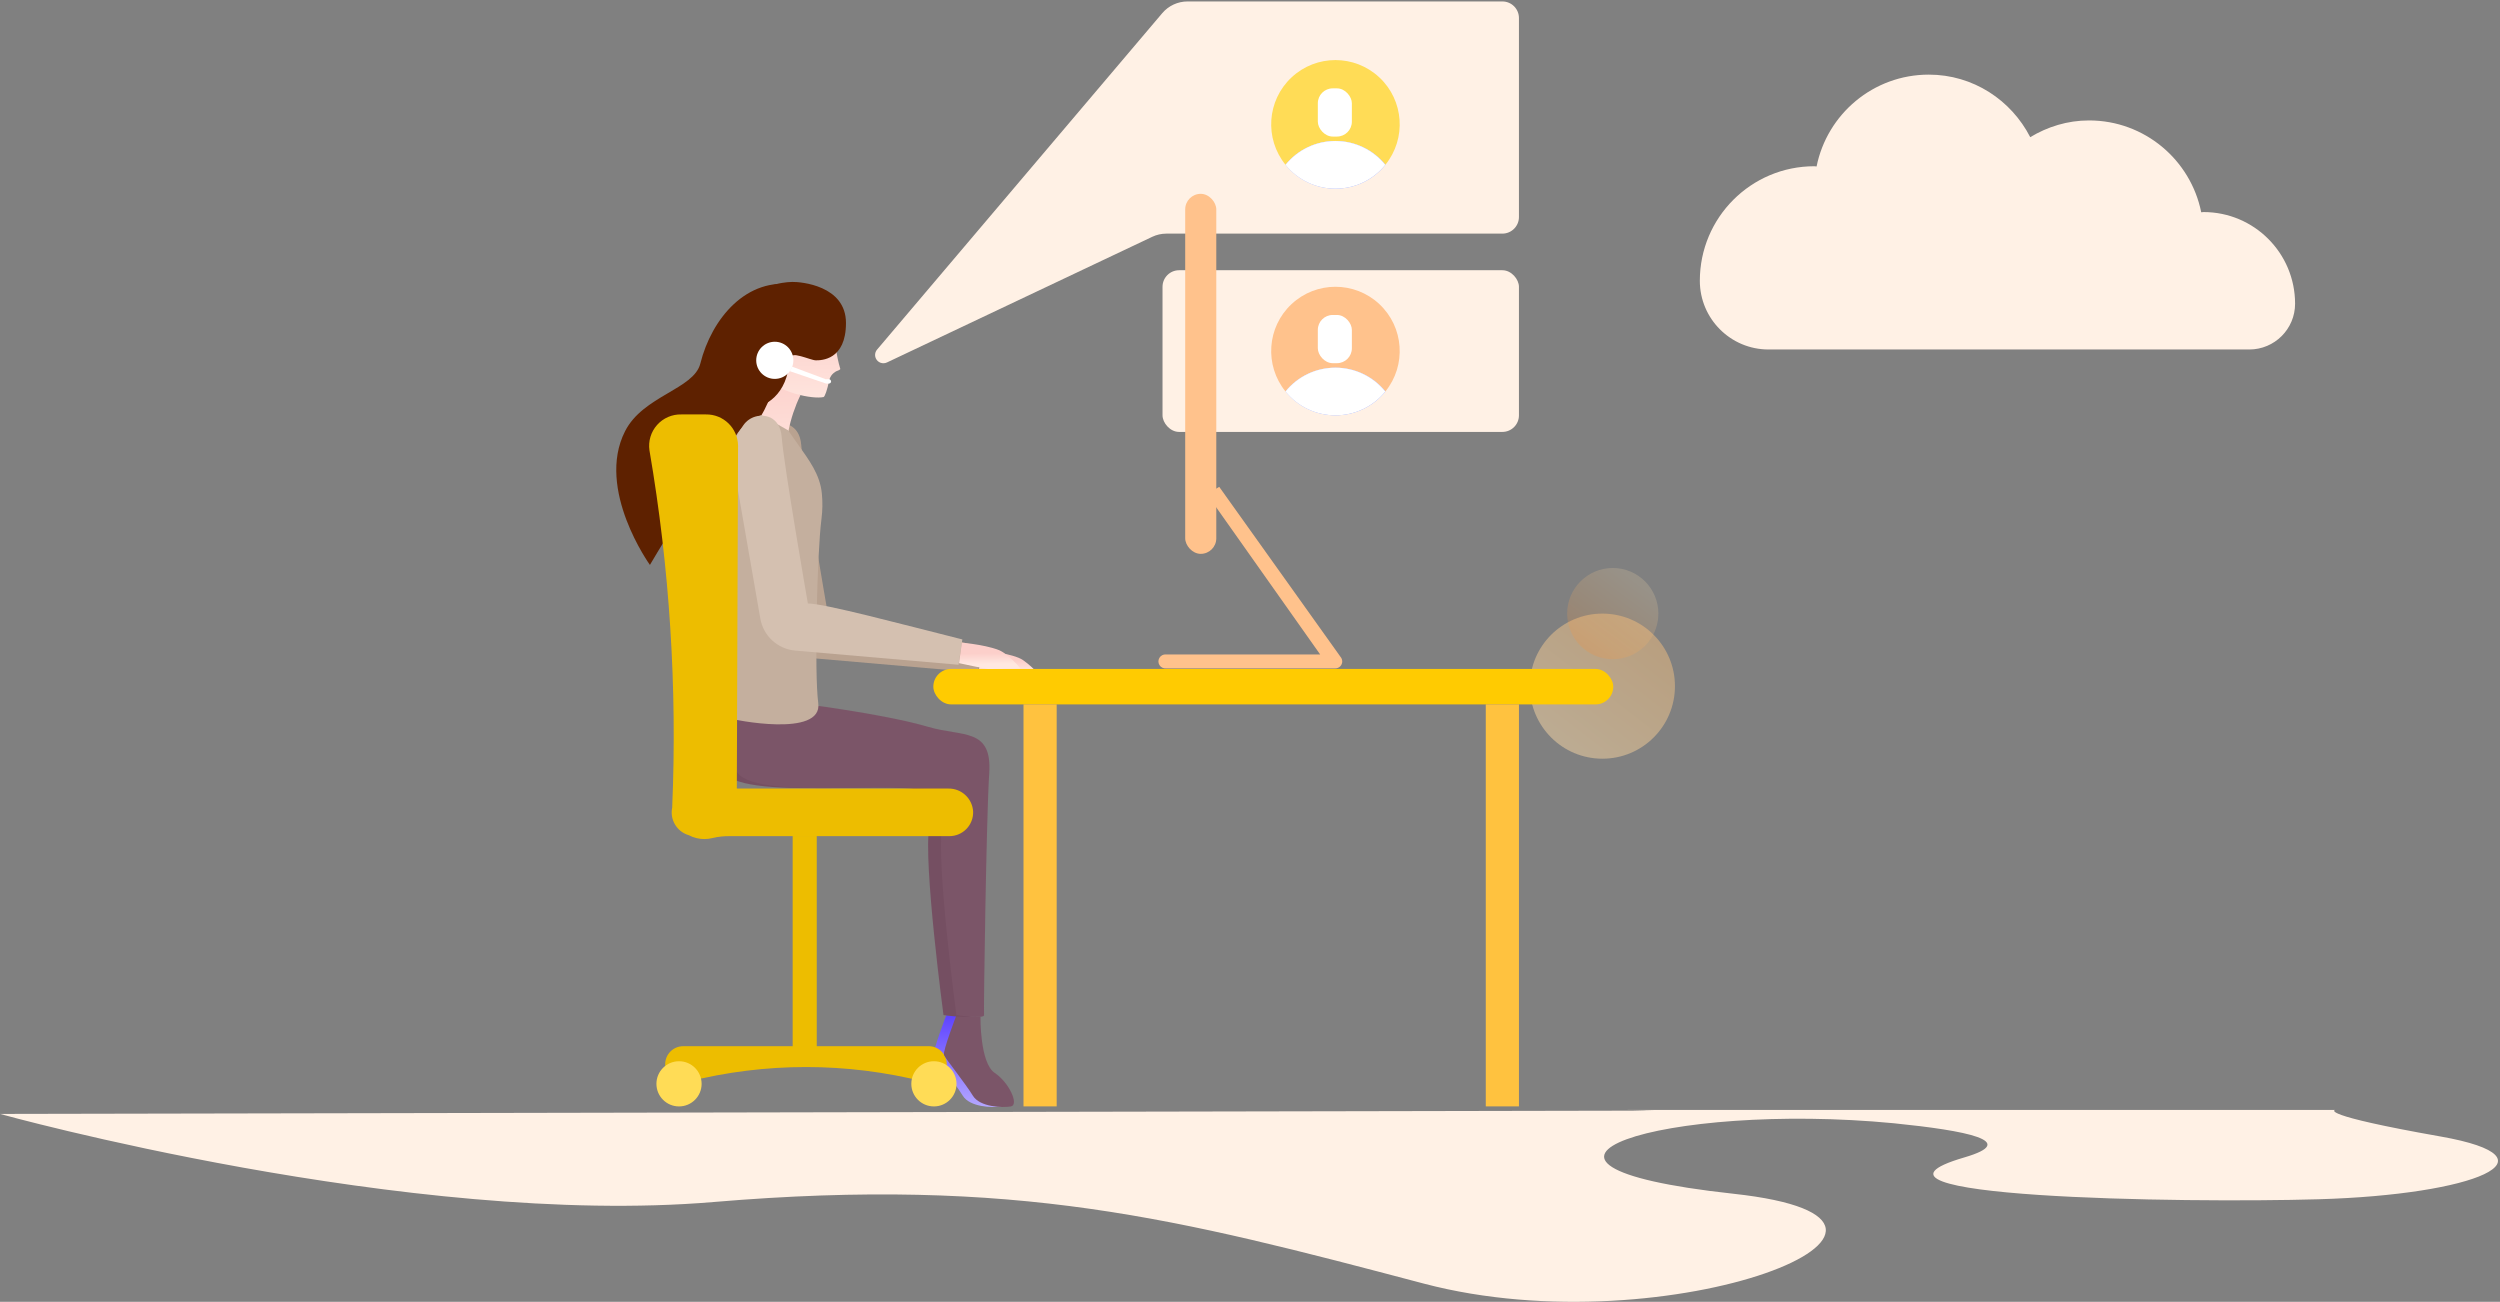 <?xml version="1.0" encoding="UTF-8"?>
<svg width="603px" height="314px" viewBox="0 0 603 314" version="1.1" xmlns="http://www.w3.org/2000/svg" xmlns:xlink="http://www.w3.org/1999/xlink">
    <rect x="0" y="0" width="603" height="314" fill="#808080" stroke="none"/>
    <!-- Generator: Sketch 56.2 (81672) - https://sketch.com -->
    <title>Illustration</title>
    <desc>Created with Sketch.</desc>
    <defs>
        <linearGradient x1="-8.216%" y1="126.906%" x2="89.812%" y2="0%" id="linearGradient-1">
            <stop stop-color="#FCE3B7" offset="0%"></stop>
            <stop stop-color="#F0BA79" offset="100%"></stop>
        </linearGradient>
        <linearGradient x1="20.394%" y1="128.09%" x2="94.104%" y2="28.726%" id="linearGradient-2">
            <stop stop-color="#FF7700" offset="0%"></stop>
            <stop stop-color="#FADBAA" offset="100%"></stop>
        </linearGradient>
        <linearGradient x1="53.801%" y1="170.948%" x2="48.211%" y2="2.017%" id="linearGradient-3">
            <stop stop-color="#FFE8E1" offset="0%"></stop>
            <stop stop-color="#FCCFCA" offset="100%"></stop>
        </linearGradient>
        <linearGradient x1="52.975%" y1="117.855%" x2="47.412%" y2="-2.185%" id="linearGradient-4">
            <stop stop-color="#FFE8E1" offset="0%"></stop>
            <stop stop-color="#FCCFCA" offset="100%"></stop>
        </linearGradient>
        <linearGradient x1="51.862%" y1="220.494%" x2="49.281%" y2="-3.114%" id="linearGradient-5">
            <stop stop-color="#FFFFFF" offset="15%"></stop>
            <stop stop-color="#5C40FF" offset="100%"></stop>
        </linearGradient>
        <linearGradient x1="50.574%" y1="81.606%" x2="49.156%" y2="39.967%" id="linearGradient-6">
            <stop stop-color="#FFE8E1" offset="0%"></stop>
            <stop stop-color="#FCCFCA" offset="100%"></stop>
        </linearGradient>
        <linearGradient x1="50.641%" y1="81.548%" x2="49.223%" y2="39.909%" id="linearGradient-7">
            <stop stop-color="#FFE8E1" offset="0%"></stop>
            <stop stop-color="#FCCFCA" offset="100%"></stop>
        </linearGradient>
        <linearGradient x1="-111.337%" y1="-105.796%" x2="86.794%" y2="85.359%" id="linearGradient-8">
            <stop stop-color="#FFFFFF" offset="15%"></stop>
            <stop stop-color="#758FFF" offset="100%"></stop>
        </linearGradient>
        <linearGradient x1="-111.337%" y1="-105.816%" x2="86.794%" y2="85.359%" id="linearGradient-9">
            <stop stop-color="#FFFFFF" offset="15%"></stop>
            <stop stop-color="#758FFF" offset="100%"></stop>
        </linearGradient>
    </defs>
    <g id="插画" stroke="none" stroke-width="1" fill="none" fill-rule="evenodd">
        <g transform="translate(-1911, -2512)" id="编组-131">
            <g transform="translate(1911, 2512)">
                <g id="Illustration">
                    <circle id="Oval" fill="url(#linearGradient-1)" fill-rule="nonzero" opacity="0.5" cx="386.5" cy="165.5" r="17.5"></circle>
                    <path d="M553.575,73.251 C553.575,61.042 543.685,51.148 531.486,51.148 C531.297,51.148 531.123,51.198 530.935,51.203 C528.398,38.568 517.252,29.049 503.876,29.049 C498.667,29.049 493.85,30.577 489.693,33.085 C485.114,24.166 475.932,18 465.221,18 C451.844,18 440.698,27.519 438.161,40.154 C437.973,40.151 437.799,40.099 437.61,40.099 C422.361,40.099 410,52.467 410,67.723 C410,67.724 410,67.726 410,67.728 C410.002,76.881 417.417,84.297 426.567,84.297 L542.531,84.297 C548.629,84.296 553.575,79.351 553.575,73.251 Z" id="Path" fill="#FFF1E5" fill-rule="nonzero"></path>
                    <circle id="Oval-Copy-2" fill="url(#linearGradient-2)" fill-rule="nonzero" opacity="0.2" cx="389" cy="148" r="11"></circle>
                    <rect id="Rectangle" fill="#FFF1E5" x="280.4" y="65.18" width="85.97" height="39" rx="4"></rect>
                    <path d="M184,104.46 C185.46,102.337 188.23,101.562 190.58,102.62 C191.92,103.33 193.06,104.71 193.26,107.34 C193.8,114.34 199.57,147.44 199.57,147.44 C203.57,147.44 222.2,152.44 236.83,156.11 L235.91,162.22 L196.51,158.8 C192.28,158.432 188.828,155.263 188.1,151.08 L181.56,113.56 C181.086,110.743 181.708,107.852 183.3,105.48 L184,104.46 Z" id="Path" fill="#B9A290"></path>
                    <path d="M193.06,95.32 C191.729,98.086 190.754,101.009 190.16,104.02 L180.7,99.73 L184.32,89.15 L193.06,95.32 Z" id="Path" fill="url(#linearGradient-3)"></path>
                    <path d="M202.66,88.91 C202.212,87.383 201.878,85.826 201.66,84.25 C201.536,83.498 201.536,82.732 201.66,81.98 C202.06,79.38 202.33,77.46 202.33,77.46 L182.26,83.33 C182.26,83.33 179.01,85.83 183.45,90.33 C187.89,94.83 196.07,96.33 198.64,95.77 C198.95,95.7 199.53,94.05 200,91.77 C200.244,90.623 201.09,89.697 202.21,89.35 C202.53,89.2 202.76,89.06 202.66,88.91 Z" id="Path" fill="url(#linearGradient-4)"></path>
                    <path d="M156.76,136.26 C156.76,136.26 143.64,118.03 150.76,104.02 C155.08,95.46 167.36,93.9 168.92,87.69 C171.63,76.86 180.05,66.69 191.82,68.69 C203.59,70.69 202.32,78.22 202.32,78.22 C202.32,78.22 192.75,87.35 190.32,85.43 C185.4,81.62 181.49,86.28 185.64,90.29 C189.79,94.3 176.44,111.67 172.25,114.17 C168.25,116.51 156.76,136.26 156.76,136.26 Z" id="Path" fill="#5E2100"></path>
                    <path d="M191.081,68.002 C184.894,68.144 175.311,71.804 176.039,87.823 C176.008,94.376 180.195,98.198 182.015,98.198 C183.835,98.198 190.216,95.65 190.398,86.366 C190.579,84.455 195.494,86.912 196.768,86.912 C198.042,86.912 204.049,86.912 204.049,77.901 C204.05,68.83 193.081,67.956 191.081,68.002 Z" id="Path" fill="#5E2100" fill-rule="nonzero"></path>
                    <path d="M228.26,244.85 C228.26,244.85 224.89,253.59 225.26,254.48 C225.63,255.37 230.52,261.48 232.21,264.27 C233.9,267.06 239.39,267.22 241.39,266.87 C243.39,266.52 241.06,261.19 237.47,258.77 C233.88,256.35 234.05,245.26 234.05,245.26 L228.26,244.85 Z" id="Path" fill="url(#linearGradient-5)"></path>
                    <rect id="Rectangle" fill="#EDBD00" x="191.19" y="201.65" width="5.81" height="51.41"></rect>
                    <path d="M223,260.93 C204.239,256.182 184.591,256.182 165.83,260.93 C164.531,261.25 163.157,260.954 162.104,260.128 C161.052,259.302 160.438,258.038 160.44,256.7 L160.44,256.7 C160.44,255.544 160.899,254.435 161.717,253.617 C162.535,252.799 163.644,252.34 164.8,252.34 L224,252.34 C226.408,252.34 228.36,254.292 228.36,256.7 L228.36,256.7 C228.36,258.031 227.75,259.289 226.705,260.114 C225.66,260.938 224.295,261.239 223,260.93 L223,260.93 Z" id="Path" fill="#EDBD00"></path>
                    <circle id="Oval" fill="#FFDC56" cx="225.26" cy="261.42" r="5.45"></circle>
                    <path d="M230.7,244.85 C230.7,244.85 227.33,253.59 227.7,254.48 C228.07,255.37 232.96,261.48 234.65,264.27 C236.34,267.06 241.83,267.22 243.83,266.87 C245.83,266.52 243.5,261.19 239.91,258.77 C236.32,256.35 236.49,245.26 236.49,245.26 L230.7,244.85 Z" id="Path" fill="#7B5568"></path>
                    <path d="M236.76,156.85 C236.76,156.85 244.31,157.54 246.76,159.22 C248.307,160.316 249.696,161.618 250.89,163.09 L243.08,163.21 C242.58,163.21 236.08,161.8 236.08,161.8 L236.76,156.85 Z" id="Path" fill="url(#linearGradient-6)"></path>
                    <path d="M224.83,191.43 C218.46,187.43 177.43,193.81 174.33,185.68 C172.528,180.605 172.728,175.033 174.89,170.1 L188.99,169.56 C188.99,169.56 209.79,172.08 220.86,175.34 C229.12,177.77 236.24,175.47 235.49,186.59 C234.8,196.82 234.12,243.84 234.24,244.84 C234.36,245.84 227.57,244.84 227.57,244.84 C227.57,244.84 222.63,207.84 224.15,199.38 C225.67,190.92 224.83,191.43 224.83,191.43 Z" id="Path" fill="#754F62"></path>
                    <path d="M228,191.43 C221.63,187.43 180.6,193.81 177.5,185.68 C175.679,180.612 175.858,175.041 178,170.1 L192.1,169.56 C192.1,169.56 212.9,172.08 223.97,175.34 C232.23,177.77 239.35,175.47 238.6,186.59 C237.91,196.82 237.23,243.84 237.35,244.84 C237.47,245.84 230.68,244.84 230.68,244.84 C230.68,244.84 225.74,207.84 227.26,199.38 C228.78,190.92 228,191.43 228,191.43 Z" id="Path" fill="#7B5568"></path>
                    <path d="M190.09,103.79 L192.53,107.27 C195.16,111.02 197.78,114.42 198.23,119.02 L198.23,119.02 C198.433,121.063 198.402,123.123 198.14,125.16 C197.05,133.64 196.41,162.61 197.36,169.56 C198.53,178.06 176.51,173.56 176.09,173.26 C175.67,172.96 179.68,139.34 176.62,109.03 C176.03,103.17 183.62,100.11 183.62,100.11" id="Path" fill="#C4AF9E"></path>
                    <rect id="Rectangle" fill="#FFCB01" x="225.12" y="161.35" width="164" height="8.55" rx="4.27"></rect>
                    <rect id="Rectangle" fill="#FFC23F" x="246.87" y="169.89" width="8" height="96.97"></rect>
                    <rect id="Rectangle" fill="#FFC23F" x="358.37" y="169.89" width="8" height="96.97"></rect>
                    <circle id="Oval" fill="#FFDC56" cx="163.78" cy="261.42" r="5.45"></circle>
                    <path d="M179.29,102.58 C180.75,100.457 183.52,99.682 185.87,100.74 C187.21,101.45 188.35,102.83 188.55,105.46 C189.09,112.46 194.86,145.56 194.86,145.56 C198.86,145.56 217.49,150.56 232.12,154.23 L231.2,160.34 L191.8,156.92 C187.57,156.552 184.118,153.383 183.39,149.2 L176.85,111.68 C176.376,108.863 176.998,105.972 178.59,103.6 L179.29,102.58 Z" id="Path" fill="#D4C0B0"></path>
                    <path d="M228.72,190.2 L177.72,190.2 L178.02,107.46 C177.943,103.248 174.472,99.893 170.26,99.96 L164.36,99.96 C162.123,99.898 159.973,100.828 158.487,102.5 C157,104.172 156.327,106.416 156.65,108.63 C161.514,137.002 163.354,165.81 162.14,194.57 C162.14,194.63 162.14,194.69 162.14,194.75 C161.507,197.687 163.254,200.614 166.14,201.45 C167.289,202.059 168.57,202.378 169.87,202.38 L169.87,202.38 C170.562,202.382 171.251,202.295 171.92,202.12 C173.279,201.797 174.674,201.649 176.07,201.68 L229,201.68 C230.548,201.678 232.029,201.05 233.107,199.938 C234.184,198.827 234.766,197.327 234.72,195.78 C234.558,192.603 231.9,190.131 228.72,190.2 L228.72,190.2 Z" id="Path" fill="#EDBD00"></path>
                    <path d="M232,155 C232,155 239.55,155.69 242,157.37 C243.547,158.466 244.936,159.768 246.13,161.24 L238.32,161.36 C237.82,161.36 231.32,159.95 231.32,159.95 L232,155 Z" id="Path" fill="url(#linearGradient-7)"></path>
                    <circle id="Oval" fill="#FFFFFF" cx="186.88" cy="86.91" r="4.48"></circle>
                    <polyline id="Path" fill="#FFFFFF" points="191.09 88.45 199.16 91.47 199.02 92.44 190.51 89.53"></polyline>
                    <rect id="Rectangle" fill="#FFFFFF" x="198.76" y="91.46" width="1.7" height="1.06" rx="0.53"></rect>
                    <path d="M286.436,0.35 L362.37,0.35 C364.579,0.35 366.37,2.141 366.37,4.35 L366.37,52.35 C366.37,54.559 364.579,56.35 362.37,56.35 L281.339,56.35 C280.154,56.35 278.985,56.613 277.914,57.12 L213.931,87.425 C212.933,87.898 211.74,87.472 211.267,86.474 C210.931,85.764 211.041,84.924 211.549,84.325 L280.334,3.177 C281.854,1.384 284.085,0.35 286.436,0.35 Z" id="Path" fill="#FFF1E5"></path>
                    <path d="M294.08,117.43 L291.08,119.16 L318.42,157.85 L281.23,157.85 C280.597,157.801 279.99,158.111 279.659,158.653 C279.327,159.194 279.327,159.876 279.659,160.417 C279.99,160.959 280.597,161.269 281.23,161.22 L322.06,161.22 C322.993,161.22 323.75,160.463 323.75,159.53 C323.749,159.242 323.673,158.96 323.53,158.71 L294.08,117.43 Z" id="Path" fill="#FFC28C"></path>
                    <rect id="Rectangle" fill="#FFC28C" x="285.87" y="46.75" width="7.5" height="86.84" rx="3.75"></rect>
                    <path d="M322.15,34 C326.812,34.009 331.222,36.122 334.15,39.75 C339.278,33.425 338.638,24.209 332.683,18.655 C326.729,13.1 317.491,13.1 311.537,18.655 C305.582,24.209 304.942,33.425 310.07,39.75 C313.016,36.1 317.46,33.985 322.15,34 Z" id="Path" fill="#FFDC56"></path>
                    <path d="M322.15,45.51 C326.812,45.501 331.222,43.388 334.15,39.76 C331.209,36.127 326.784,34.016 322.11,34.016 C317.436,34.016 313.011,36.127 310.07,39.76 C313.016,43.41 317.46,45.525 322.15,45.51 Z" id="Path" fill="url(#linearGradient-8)"></path>
                    <path d="M322.15,45.51 C326.812,45.501 331.222,43.388 334.15,39.76 C331.209,36.127 326.784,34.016 322.11,34.016 C317.436,34.016 313.011,36.127 310.07,39.76 C313.016,43.41 317.46,45.525 322.15,45.51 Z" id="Path" fill="#FFFFFF"></path>
                    <rect id="Rectangle" fill="#FFFFFF" x="317.86" y="21.31" width="8.21" height="11.63" rx="3.6"></rect>
                    <path d="M322.15,88.68 C326.812,88.689 331.222,90.802 334.15,94.43 C339.278,88.105 338.638,78.889 332.683,73.335 C326.729,67.78 317.491,67.78 311.537,73.335 C305.582,78.889 304.942,88.105 310.07,94.43 C313.016,90.78 317.46,88.665 322.15,88.68 L322.15,88.68 Z" id="Path" fill="#FFC28C"></path>
                    <path d="M322.15,100.18 C326.812,100.171 331.222,98.058 334.15,94.43 C331.209,90.797 326.784,88.686 322.11,88.686 C317.436,88.686 313.011,90.797 310.07,94.43 C313.016,98.08 317.46,100.195 322.15,100.18 Z" id="Path" fill="url(#linearGradient-9)"></path>
                    <path d="M322.15,100.18 C326.812,100.171 331.222,98.058 334.15,94.43 C331.209,90.797 326.784,88.686 322.11,88.686 C317.436,88.686 313.011,90.797 310.07,94.43 C313.016,98.08 317.46,100.195 322.15,100.18 Z" id="Path" fill="#FFFFFF"></path>
                    <rect id="Rectangle" fill="#FFFFFF" x="317.86" y="75.97" width="8.21" height="11.63" rx="3.6"></rect>
                    <path d="M588.59,274.11 C558.97,268.88 563.2,267.72 563.2,267.72 L392.2,267.72 C392.2,267.72 394.83,267.72 399.2,267.88 L0,268.68 C0,268.68 98.86,296.12 172.06,289.93 C245.26,283.74 284.06,293.93 343.41,309.6 C402.76,325.27 478.78,294.54 418.07,287.93 C352.88,280.83 401.81,265.64 456.8,270.93 C474.21,272.69 487.3,275.22 473.8,279.17 C440.71,288.85 526.03,290.24 559.28,289.26 C596.88,288.17 618.21,279.34 588.59,274.11 Z" id="Path" fill="#FFF1E5"></path>
                </g>
            </g>
        </g>
    </g>
</svg>